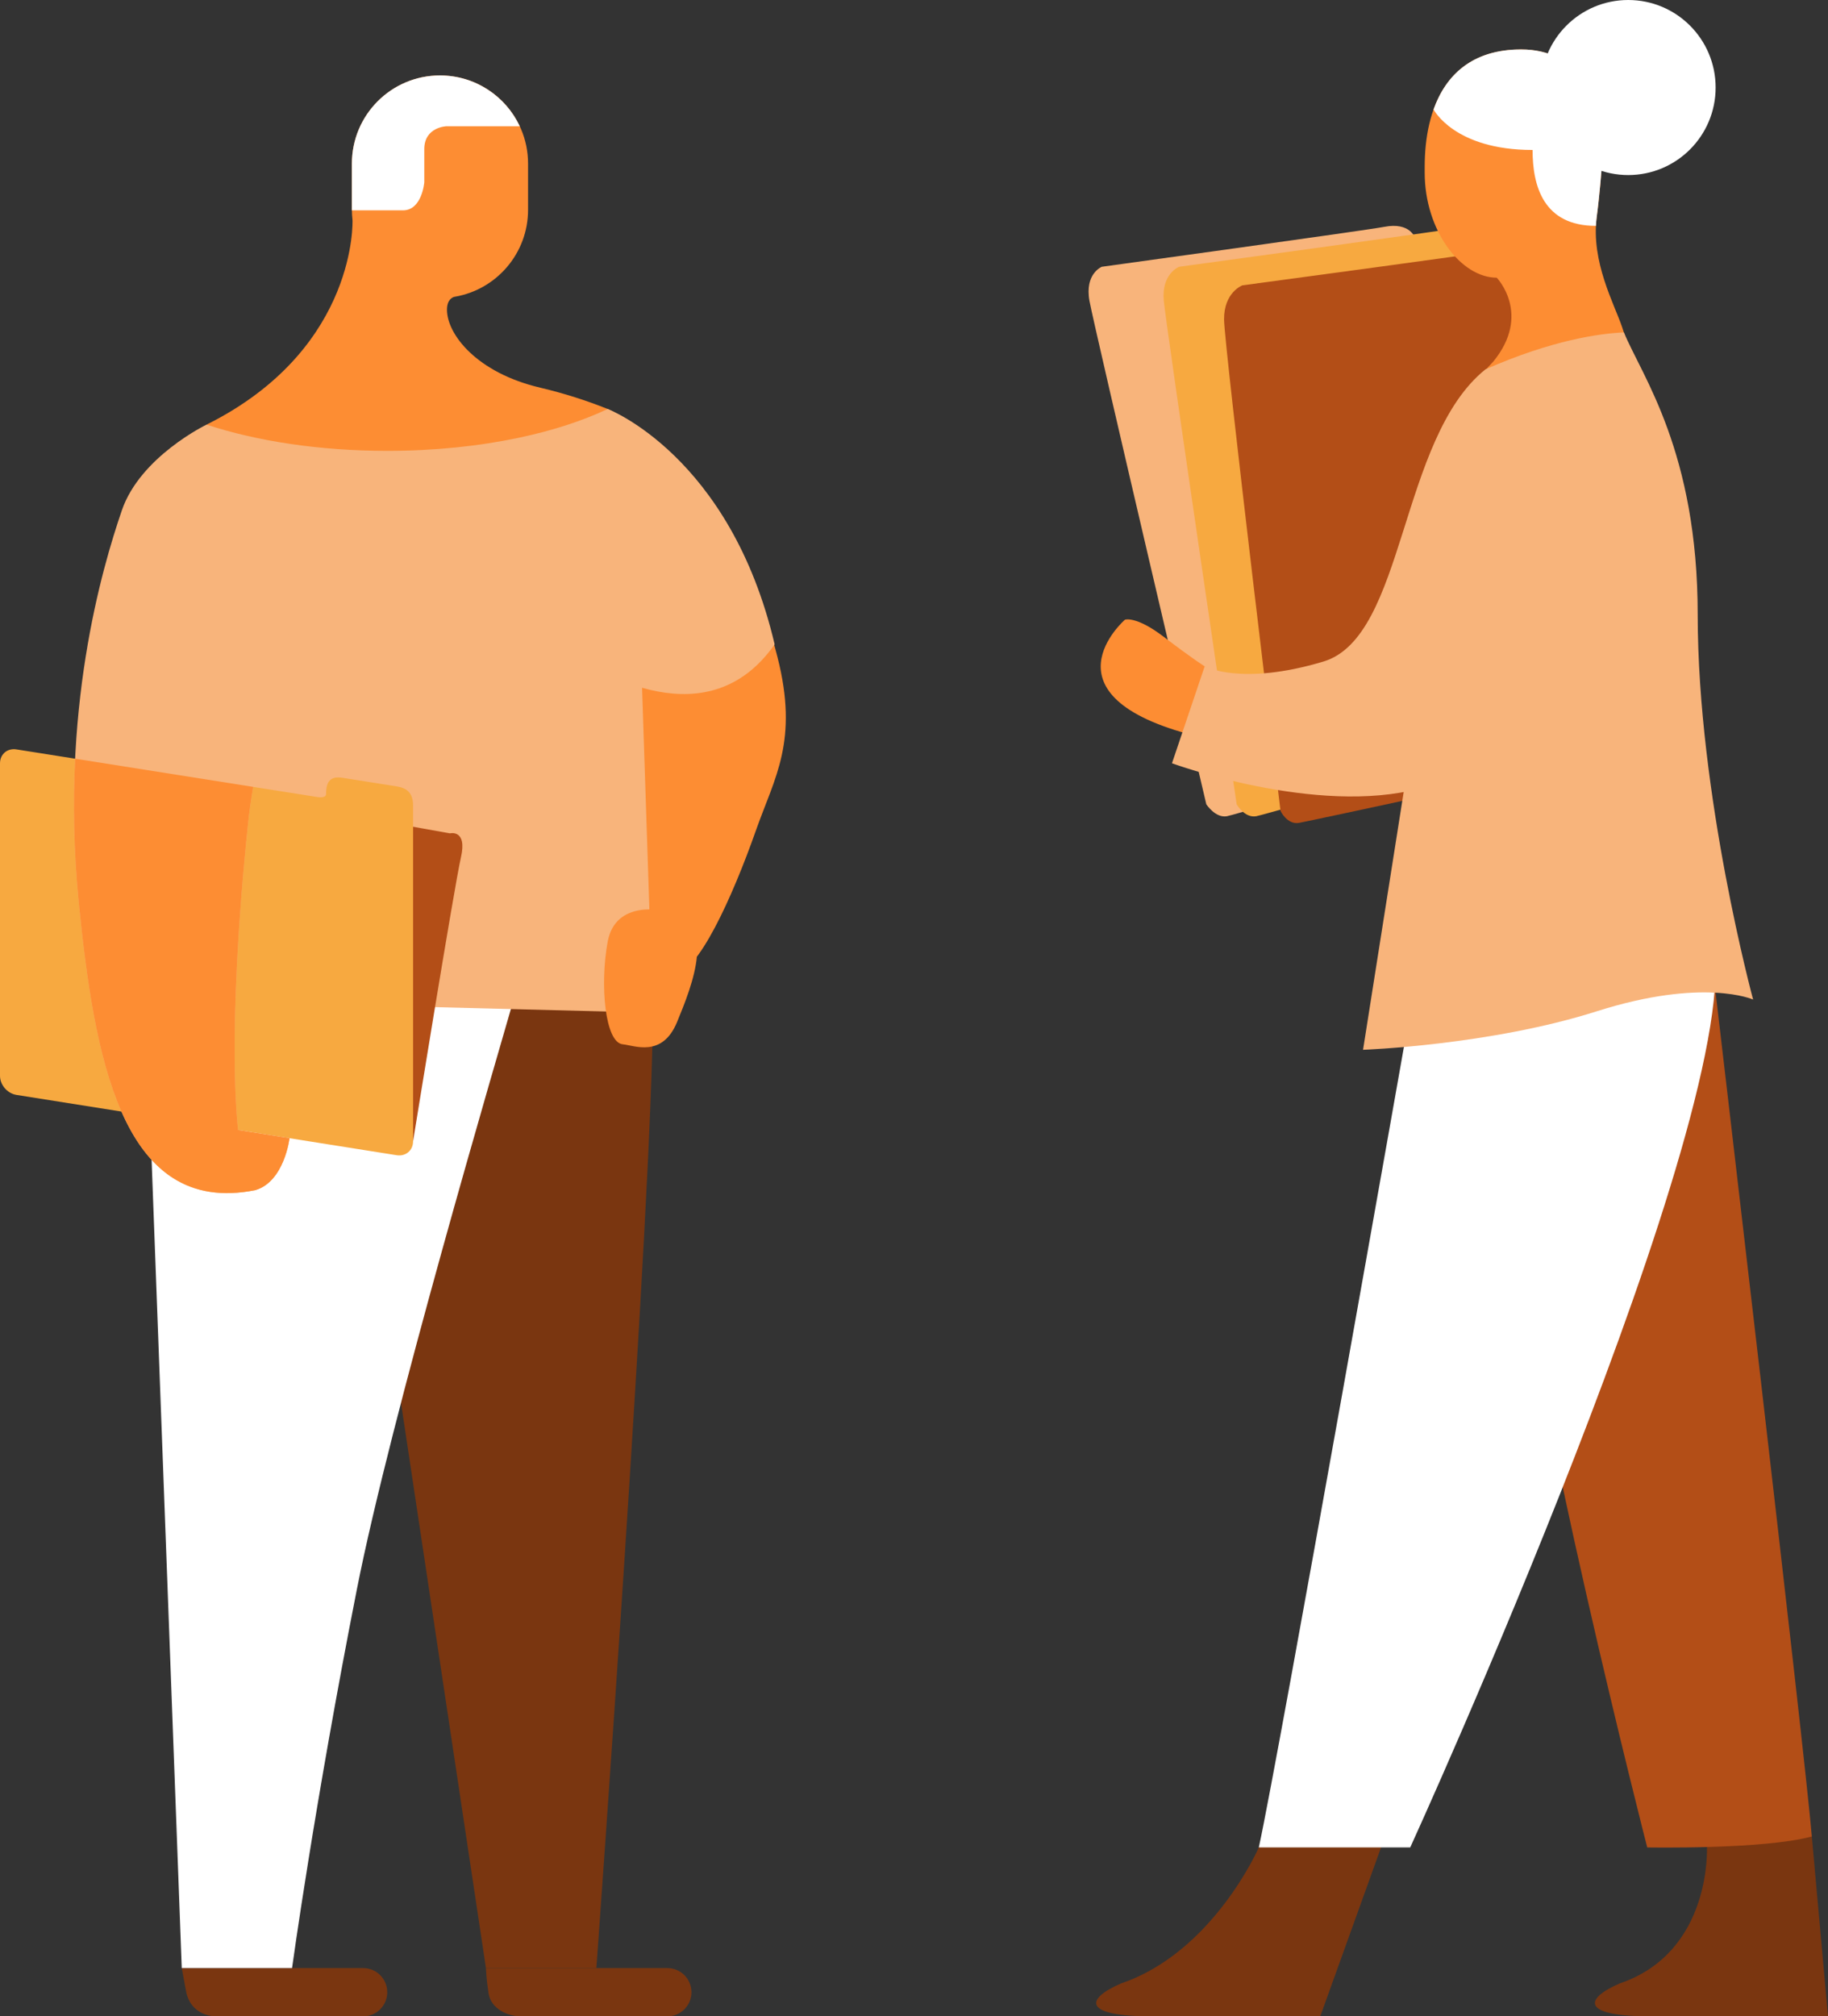 <svg width="770" height="849" viewBox="0 0 770 849" fill="none" xmlns="http://www.w3.org/2000/svg">
<rect x="0" y="0" width="770" height="849" fill="#333333" stroke="none"/>
<g clip-path="url(#clip0)">
<path d="M464.108 112.328C464.108 112.328 456.827 115.219 458.907 126.669C460.987 138.118 508.13 338.658 508.13 338.658C508.13 338.658 511.943 344.533 516.796 343.678C521.649 342.823 655.798 302.575 655.798 302.575C655.798 302.575 660.304 299.452 658.571 292.513C656.838 285.574 596.097 100.3 596.097 100.3C596.097 100.3 594.096 93.361 583.031 95.523C575.814 96.933 464.108 112.328 464.108 112.328Z" fill="#F8B47B"/>
<path d="M496.67 112.328C496.67 112.328 489.137 115.219 490.217 126.669C491.297 138.118 520.91 338.658 520.91 338.658C520.91 338.658 524.21 344.533 529.138 343.678C534.066 342.823 671.733 302.575 671.733 302.575C671.733 302.575 676.512 299.452 675.386 292.513C674.26 285.574 629.715 100.3 629.715 100.3C629.715 100.3 628.32 93.361 617.066 95.523C609.723 96.933 496.67 112.328 496.67 112.328Z" fill="#F7A940"/>
<path d="M523.314 120.15C523.314 120.15 515.529 123.041 515.607 134.491C515.685 145.94 539.391 341.461 539.391 341.461C539.391 341.461 542.178 347.335 547.179 346.481C552.18 345.626 673.269 319.392 673.269 319.392C673.269 319.392 678.323 316.269 677.803 309.33C677.283 302.391 657.407 108.122 657.407 108.122C657.407 108.122 656.62 101.183 645.176 103.345C637.713 104.757 523.314 120.15 523.314 120.15Z" fill="#B34E17"/>
<path d="M718.998 777.93C718.998 777.93 721.124 821.936 682.301 835.12C667.057 841.723 666.009 848.998 695.473 848.998C724.937 848.998 770 848.998 770 848.998L763.184 773.247C763.184 773.246 731.941 751.214 718.998 777.93Z" fill="#7A3610"/>
<path d="M722.665 417.987C722.665 417.987 760.411 739.018 763.184 773.251C742.848 778.802 693.856 777.877 693.856 777.877C693.856 777.877 644.865 587.283 635.621 496.611C626.377 405.939 671.979 361.568 722.665 417.987Z" fill="#B34E17"/>
<path d="M674.675 70.778C674.675 40.593 665.121 20.816 640.704 20.816C609.348 20.816 600.115 45.835 600.115 70.276V72.67C600.115 97.109 615.399 116.923 630.463 116.923C630.463 116.923 645.327 132.306 628.996 152.268C619.194 162.524 615.65 168.388 609.133 190.131C663.209 190.131 690.158 213.839 700.327 227.255C700.327 200.936 695.165 173.332 683.289 137.776C680.09 128.201 670.05 110.214 672.596 91.248C673.793 82.316 674.675 70.778 674.675 70.778Z" fill="#FD8D33"/>
<path d="M530.242 777.875C530.242 777.875 511.061 821.938 472.237 835.122C456.993 841.725 455.945 849 485.409 849C514.874 849 556.124 849 556.124 849L586.975 763.302C586.975 763.302 543.184 751.159 530.242 777.875Z" fill="#7A3610"/>
<path d="M507.509 280.606C507.509 280.606 503.052 277.932 490.177 268.116C478.451 259.177 473.853 260.933 473.853 260.933C473.853 260.933 436.966 292.912 503.461 309.831C579.218 329.109 507.509 280.606 507.509 280.606Z" fill="#FD8D33"/>
<path d="M594.024 425.813C594.024 425.813 538.562 739.939 530.242 777.874C558.898 777.874 594.024 777.874 594.024 777.874C594.024 777.874 736.377 466.076 721.587 395.759C706.796 325.444 604.238 368.144 594.024 425.813Z" fill="white"/>
<path d="M684.032 139.961C673.803 140.409 653.808 143.161 625.708 155.517C589.259 184.811 592.118 268.14 557.455 278.549C522.791 288.958 507.44 280.571 507.44 280.571L493.666 321.376C493.666 321.376 554.583 343.717 598.259 331.92C641.936 320.124 594.947 310.175 594.947 310.175L574.149 442.02C574.149 442.02 627.531 440.137 672.594 425.813C717.657 411.49 738.456 420.87 738.456 420.87C738.456 420.87 715.116 334.754 715.116 258.87C715.116 190.131 691.659 158.434 684.032 139.961Z" fill="#F8B47B"/>
<path d="M640.704 20.816C620.048 20.816 608.994 31.676 603.854 46.072C603.866 46.091 612.529 63.145 645.557 63.145C645.557 78.411 650.178 95.104 672.248 95.104C672.25 95.104 672.252 95.104 672.253 95.104C672.317 93.826 672.421 92.54 672.594 91.25C673.792 82.318 674.674 70.779 674.674 70.779C674.674 40.593 665.121 20.816 640.704 20.816Z" fill="white"/>
<path d="M685.845 73.71C706.181 73.71 722.666 57.209 722.666 36.855C722.666 16.5 706.181 0 685.845 0C665.509 0 649.023 16.5 649.023 36.855C649.023 57.209 665.509 73.71 685.845 73.71Z" fill="white"/>
<path d="M214.853 828.67H231.403H251.161H281.102C286.714 828.67 291.26 833.221 291.26 838.837C291.26 844.452 286.714 849.003 281.102 849.003H219.415C214.017 849.003 206.779 845.937 205.767 839.202C204.756 832.466 204.696 828.67 204.696 828.67H214.853Z" fill="#7A3610"/>
<path d="M283.922 410.099C293.866 410.099 308.488 377.839 318.472 349.501C326.297 327.296 336.497 312.03 327.485 276.64C306.315 193.515 255.965 172.205 255.965 172.205L218.936 178.796C218.936 178.796 240.765 310.642 244.232 410.071C256.884 410.071 283.922 410.099 283.922 410.099Z" fill="#FD8D33"/>
<path d="M86.716 828.67H103.264H123.022H152.963C158.575 828.67 163.121 833.221 163.121 838.837C163.121 844.452 158.575 849.003 152.963 849.003H91.277C85.876 849.003 80.261 846.098 78.605 839.46H78.573L76.559 828.67H86.716Z" fill="#7A3610"/>
<path d="M130.02 445.597L163.119 552.124L204.692 828.67H251.198C251.198 828.67 274.971 502.637 274.971 426.413C274.971 349.387 130.02 445.597 130.02 445.597Z" fill="#7A3610"/>
<path d="M61.267 418.891L76.559 828.668H123.022C123.022 828.668 132.458 759.818 150.331 669.161C164.6 596.782 208.19 449.293 218.936 411.935C240.006 338.689 61.267 418.891 61.267 418.891Z" fill="white"/>
<path d="M268.557 232.217L210.955 172.203H124.989L111.123 216.268L89.691 421.665L274.973 426.409L268.557 232.217Z" fill="#F8B47B"/>
<path d="M105.893 335.949L189.523 350.889C189.523 350.889 196.917 349.039 194.144 361.067C191.371 373.094 173.997 480.564 173.997 480.564L105.893 335.949Z" fill="#B34E17"/>
<path d="M255.964 172.205L218.935 178.796C218.935 178.796 225.426 218.01 231.893 269.79C253.916 285.697 298.917 310.359 326.296 271.321C307.619 191.815 255.964 172.205 255.964 172.205Z" fill="#F8B47B"/>
<path d="M173.997 480.563C173.997 484.396 170.893 487.01 167.065 486.404L6.933 461.018C3.103 460.41 0 456.813 0 452.98V321.381C0 317.549 3.103 314.933 6.933 315.541L133.541 335.578C133.541 335.578 137.36 336.333 137.36 334.274C137.354 328.813 139.39 326.688 144.408 327.521C149.346 328.303 167.066 331.112 167.066 331.112C170.894 331.72 173.999 333.426 173.999 339.15V480.563H173.997Z" fill="#F7A940"/>
<path d="M104.481 346.722C95.033 437.749 100.313 475.819 100.313 475.819L121.957 479.249C121.957 479.249 119.791 497.533 107.542 501.117C52.08 512.22 39.881 447.639 33.151 379.668C25.216 299.536 42.894 239.513 51.329 214.879C59.077 192.252 87.001 178.793 87.001 178.793H148.23C148.228 178.794 110.157 292.028 104.481 346.722Z" fill="#F8B47B"/>
<path d="M90.506 176.987C150.574 145.056 148.489 92.704 148.489 92.704C148.324 91.273 148.227 89.822 148.227 88.345V68.899C148.227 48.39 164.837 31.764 185.329 31.764C205.821 31.764 222.432 48.388 222.432 68.899V88.345C222.432 106.662 209.175 121.871 191.746 124.917H191.744C191.635 124.936 191.527 124.957 191.416 124.975C190.553 125.188 188.277 126.154 188.277 130.428C188.277 140.68 200.728 156.988 227.678 163.258L227.675 163.264C237.483 165.586 246.94 168.589 255.963 172.206C245.475 177.175 232.82 181.296 218.629 184.302C201.914 187.842 183.073 189.837 163.138 189.837C134.469 189.837 108.065 185.716 86.999 178.796C88.193 178.201 89.358 177.596 90.506 176.987Z" fill="#FD8D33"/>
<path d="M148.235 88.57C148.235 88.495 148.227 88.421 148.227 88.345V68.899C148.227 48.39 164.838 31.764 185.329 31.764C200.197 31.764 213.016 40.521 218.935 53.158H188.03C188.03 53.158 178.72 53.471 178.72 62.787C178.72 72.106 178.72 76.765 178.72 76.765C178.72 76.765 177.788 88.569 169.721 88.569C166.908 88.57 153.014 88.57 148.235 88.57Z" fill="white"/>
<path d="M100.313 475.824C100.313 475.824 95.032 437.753 104.481 346.727C104.972 341.997 105.711 336.82 106.641 331.324L31.651 319.455C30.744 337.865 31.008 358.027 33.151 379.673C36.419 412.688 40.981 444.9 51.162 468.032C61.94 492.522 79.02 506.832 107.543 501.122C119.789 497.539 121.957 479.264 121.957 479.256V479.254L100.313 475.824Z" fill="#FD8D33"/>
<path d="M280.342 383.599C280.342 383.599 259.319 378.33 255.965 396.528C252.611 414.725 254.853 439.012 262.317 439.706C267.149 440.156 278.956 445.491 285.195 430.338C291.435 415.186 302.874 387.142 280.342 383.599Z" fill="#FD8D33"/>
</g>
<defs>
<clipPath id="clip0">
<rect width="770" height="849" fill="white"/>
</clipPath>
</defs>
</svg>
